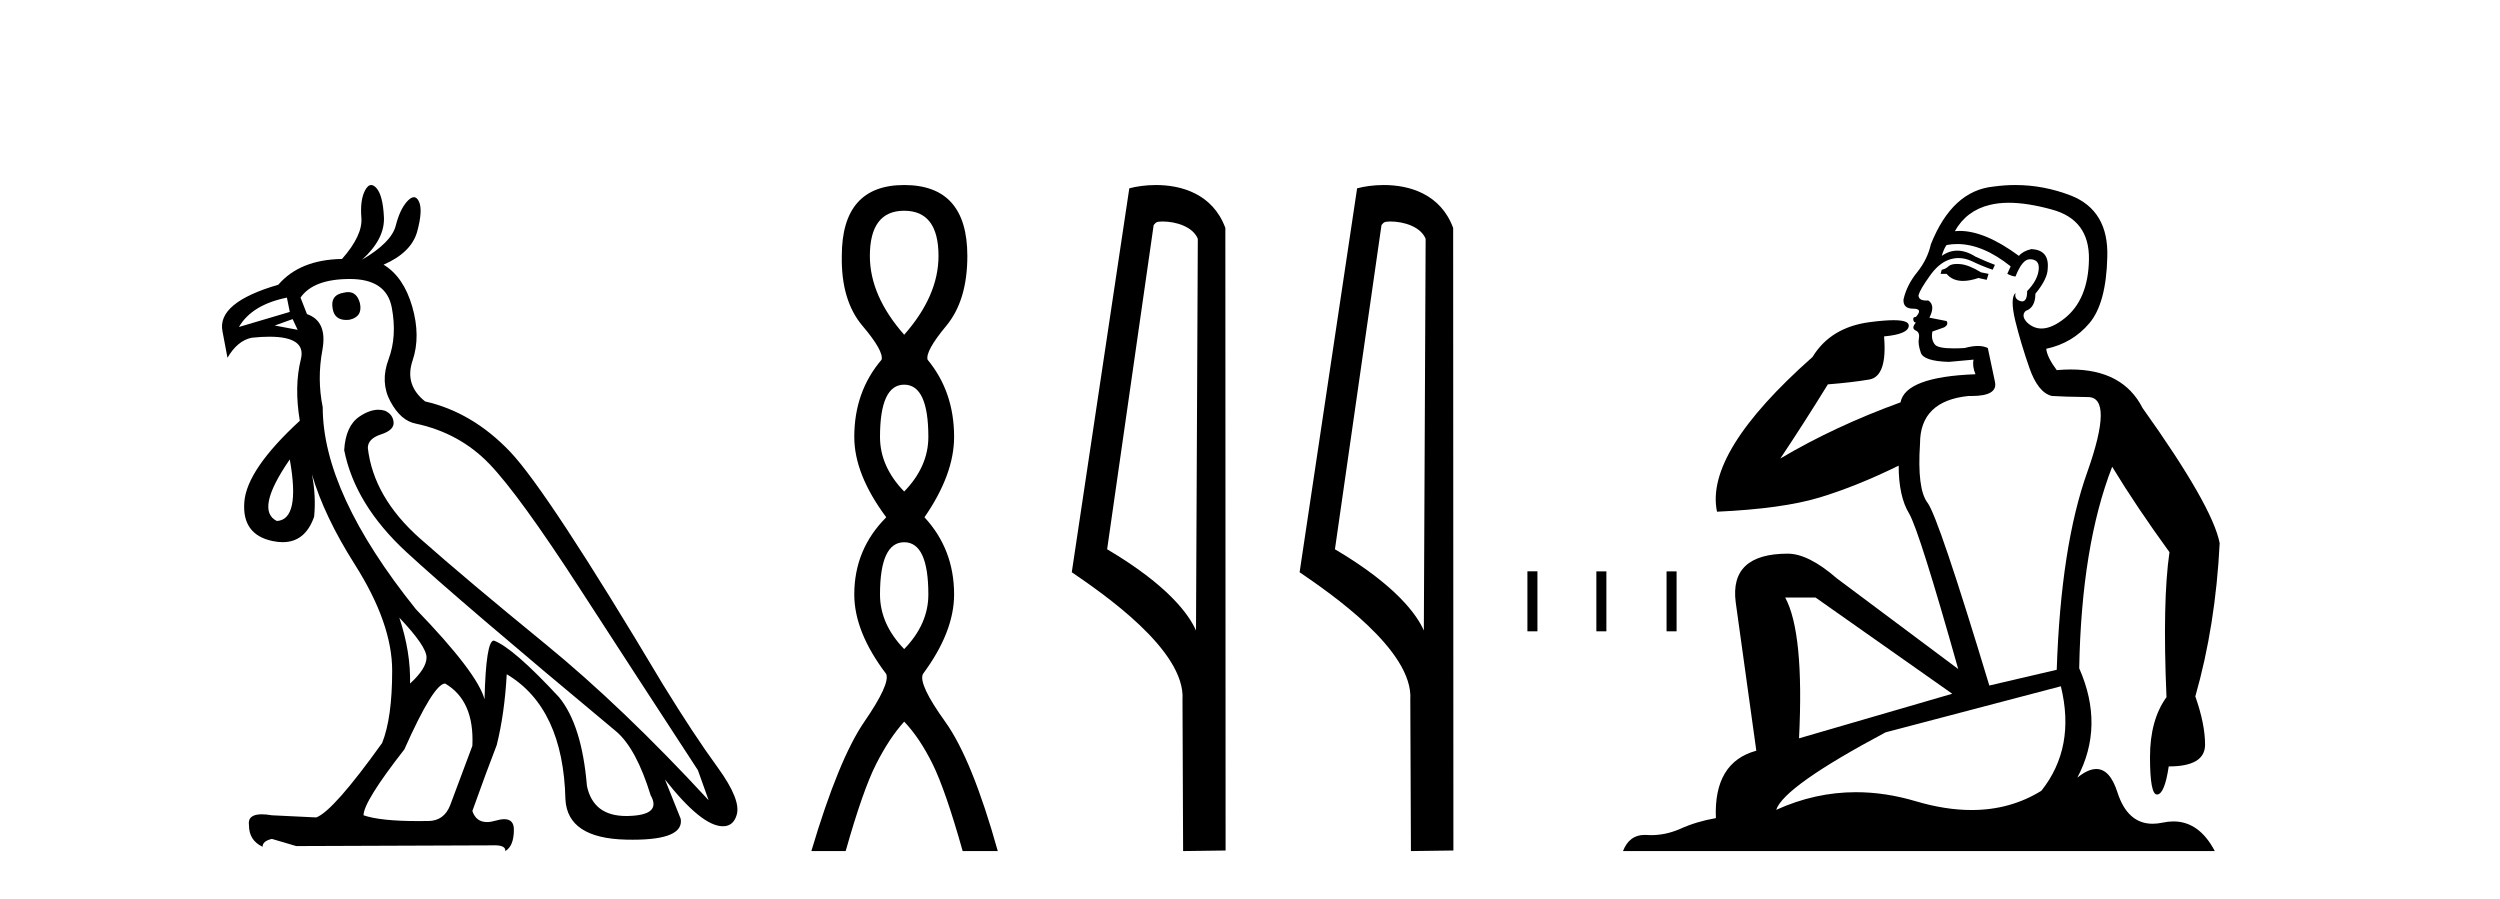 <?xml version='1.0' encoding='UTF-8' standalone='yes'?><svg xmlns='http://www.w3.org/2000/svg' xmlns:xlink='http://www.w3.org/1999/xlink' width='114.0' height='41.0' ><path d='M 15.876 13.32 Q 15.792 13.32 15.695 13.343 Q 15.042 13.441 15.173 14.094 Q 15.261 14.59 15.793 14.59 Q 15.855 14.59 15.924 14.583 Q 16.544 14.453 16.414 13.832 Q 16.279 13.32 15.876 13.32 ZM 13.083 13.571 L 13.214 14.224 L 10.896 14.91 Q 11.483 13.898 13.083 13.571 ZM 13.344 14.551 L 13.573 15.04 L 13.573 15.04 L 12.528 14.844 L 13.344 14.551 ZM 13.214 20.95 Q 13.704 23.693 12.626 23.758 Q 11.614 23.268 13.214 20.95 ZM 18.209 28.166 Q 19.45 29.472 19.45 29.978 Q 19.45 30.484 18.699 31.169 Q 18.732 29.733 18.209 28.166 ZM 15.956 12.722 Q 17.622 12.722 17.866 14.028 Q 18.111 15.334 17.72 16.379 Q 17.328 17.424 17.801 18.305 Q 18.275 19.187 18.96 19.317 Q 20.952 19.742 22.307 21.146 Q 23.662 22.55 26.453 26.86 Q 29.245 31.169 31.824 35.12 L 32.314 36.491 Q 28.396 32.247 24.837 29.341 Q 21.278 26.435 19.156 24.558 Q 17.034 22.68 16.773 20.428 Q 16.773 20.003 17.377 19.807 Q 17.981 19.611 17.948 19.252 Q 17.915 18.893 17.556 18.73 Q 17.411 18.684 17.257 18.684 Q 16.857 18.684 16.397 18.991 Q 15.761 19.415 15.695 20.526 Q 16.185 23.007 18.536 25.178 Q 20.887 27.349 28.102 33.357 Q 29.016 34.14 29.669 36.263 Q 30.192 37.177 28.625 37.209 Q 28.589 37.21 28.554 37.21 Q 27.051 37.21 26.764 35.838 Q 26.535 33.063 25.49 31.79 Q 23.401 29.537 22.519 29.21 Q 22.16 29.21 22.095 31.888 Q 21.768 30.68 18.96 27.774 Q 14.716 22.484 14.716 18.567 Q 14.455 17.293 14.699 15.971 Q 14.944 14.649 13.997 14.322 L 13.704 13.571 Q 14.291 12.722 15.956 12.722 ZM 20.299 31.169 Q 21.638 31.953 21.54 34.01 L 20.527 36.72 Q 20.246 37.439 19.514 37.439 Q 19.483 37.439 19.45 37.438 Q 19.248 37.441 19.057 37.441 Q 17.341 37.441 16.577 37.177 Q 16.577 36.556 18.438 34.173 Q 19.776 31.169 20.299 31.169 ZM 16.926 8.437 Q 16.773 8.437 16.642 8.69 Q 16.414 9.131 16.479 9.931 Q 16.544 10.731 15.597 11.808 Q 13.671 11.841 12.692 12.983 Q 9.884 13.8 10.145 15.106 L 10.373 16.314 Q 10.83 15.53 11.483 15.4 Q 11.926 15.354 12.283 15.354 Q 13.976 15.354 13.72 16.379 Q 13.41 17.62 13.671 19.187 Q 11.255 21.407 11.141 22.893 Q 11.026 24.378 12.43 24.672 Q 12.673 24.723 12.889 24.723 Q 13.919 24.723 14.324 23.562 Q 14.418 22.621 14.224 21.629 L 14.224 21.629 Q 14.779 23.533 16.185 25.749 Q 17.883 28.427 17.883 30.582 Q 17.883 32.736 17.426 33.879 Q 15.206 36.981 14.422 37.275 L 12.398 37.177 Q 12.134 37.132 11.936 37.132 Q 11.278 37.132 11.353 37.634 Q 11.353 38.32 11.973 38.613 Q 11.973 38.352 12.398 38.254 L 13.508 38.581 L 22.421 38.548 Q 22.486 38.545 22.545 38.545 Q 23.071 38.545 23.041 38.809 Q 23.433 38.581 23.433 37.83 Q 23.433 37.355 22.993 37.355 Q 22.828 37.355 22.601 37.422 Q 22.382 37.486 22.204 37.486 Q 21.708 37.486 21.54 36.981 Q 22.193 35.153 22.65 33.977 Q 23.009 32.541 23.107 30.745 Q 25.686 32.279 25.784 36.459 Q 25.882 38.222 28.543 38.287 Q 28.704 38.291 28.855 38.291 Q 31.194 38.291 31.041 37.34 L 30.322 35.544 L 30.322 35.544 Q 31.998 37.677 32.963 37.677 Q 33.032 37.677 33.098 37.667 Q 33.457 37.601 33.587 37.177 Q 33.816 36.491 32.722 34.989 Q 31.628 33.487 30.224 31.202 Q 24.968 22.387 23.254 20.591 Q 21.54 18.795 19.385 18.305 Q 18.438 17.554 18.813 16.444 Q 19.189 15.334 18.797 13.979 Q 18.405 12.624 17.491 12.069 Q 18.764 11.514 19.026 10.551 Q 19.287 9.588 19.107 9.196 Q 19.013 8.992 18.875 8.992 Q 18.749 8.992 18.585 9.163 Q 18.242 9.523 18.046 10.29 Q 17.85 11.057 16.512 11.841 Q 17.556 10.894 17.507 9.898 Q 17.458 8.902 17.165 8.576 Q 17.039 8.437 16.926 8.437 Z' style='fill:#000000;stroke:none' /><path d='M 41.231 9.61 Q 42.796 9.61 42.796 11.673 Q 42.796 13.487 41.231 15.265 Q 39.666 13.487 39.666 11.673 Q 39.666 9.61 41.231 9.61 ZM 41.231 17.541 Q 42.333 17.541 42.333 19.924 Q 42.333 21.276 41.231 22.414 Q 40.128 21.276 40.128 19.924 Q 40.128 17.541 41.231 17.541 ZM 41.231 24.726 Q 42.333 24.726 42.333 27.108 Q 42.333 28.46 41.231 29.598 Q 40.128 28.46 40.128 27.108 Q 40.128 24.726 41.231 24.726 ZM 41.231 8.437 Q 38.386 8.437 38.386 11.673 Q 38.35 13.7 39.328 14.856 Q 40.306 16.012 40.199 16.403 Q 38.955 17.862 38.955 19.924 Q 38.955 21.631 40.413 23.588 Q 38.955 25.046 38.955 27.108 Q 38.955 28.816 40.413 30.736 Q 40.591 31.198 39.417 32.906 Q 38.243 34.613 36.998 38.809 L 38.563 38.809 Q 39.346 36.035 39.95 34.844 Q 40.555 33.652 41.231 32.906 Q 41.942 33.652 42.529 34.844 Q 43.116 36.035 43.898 38.809 L 45.499 38.809 Q 44.325 34.613 43.098 32.906 Q 41.871 31.198 42.084 30.736 Q 43.507 28.816 43.507 27.108 Q 43.507 25.046 42.155 23.588 Q 43.507 21.631 43.507 19.924 Q 43.507 17.862 42.298 16.403 Q 42.191 16.012 43.151 14.856 Q 44.111 13.7 44.111 11.673 Q 44.111 8.437 41.231 8.437 Z' style='fill:#000000;stroke:none' /><path d='M 53.008 10.1 C 53.633 10.1 54.398 10.34 54.62 10.89 L 54.538 28.751 L 54.538 28.751 C 54.222 28.034 53.28 26.699 50.485 25.046 L 52.607 10.263 C 52.707 10.157 52.704 10.1 53.008 10.1 ZM 54.538 28.751 L 54.538 28.751 C 54.538 28.751 54.538 28.751 54.538 28.751 L 54.538 28.751 L 54.538 28.751 ZM 52.711 8.437 C 52.233 8.437 51.802 8.505 51.496 8.588 L 48.873 26.094 C 50.261 27.044 54.074 29.648 53.922 31.91 L 53.95 38.809 L 55.887 38.783 L 55.876 10.393 C 55.3 8.837 53.869 8.437 52.711 8.437 Z' style='fill:#000000;stroke:none' /><path d='M 63.397 10.1 C 64.021 10.1 64.786 10.34 65.009 10.89 L 64.927 28.751 L 64.927 28.751 C 64.61 28.034 63.669 26.699 60.873 25.046 L 62.996 10.263 C 63.095 10.157 63.093 10.1 63.397 10.1 ZM 64.927 28.751 L 64.927 28.751 C 64.927 28.751 64.927 28.751 64.927 28.751 L 64.927 28.751 L 64.927 28.751 ZM 63.1 8.437 C 62.622 8.437 62.19 8.505 61.884 8.588 L 59.262 26.094 C 60.649 27.044 64.462 29.648 64.31 31.91 L 64.338 38.809 L 66.275 38.783 L 66.264 10.393 C 65.688 8.837 64.257 8.437 63.1 8.437 Z' style='fill:#000000;stroke:none' /><path d='M 69.65 26.052 L 69.65 28.788 L 70.107 28.788 L 70.107 26.052 ZM 72.794 26.055 L 72.794 28.788 L 73.251 28.788 L 73.251 26.055 ZM 75.995 26.055 L 75.995 28.788 L 76.452 28.788 L 76.452 26.055 Z' style='fill:#000000;stroke:none' /><path d='M 89.241 12.036 Q 88.987 12.036 88.868 12.129 Q 88.731 12.266 88.543 12.3 L 88.492 12.488 L 88.765 12.488 Q 89.035 12.81 89.514 12.81 Q 89.822 12.81 90.217 12.676 L 90.593 12.761 L 90.678 12.488 L 90.337 12.419 Q 89.773 12.078 89.397 12.044 Q 89.314 12.036 89.241 12.036 ZM 91.6 9.246 Q 92.439 9.246 93.548 9.55 Q 95.29 10.011 95.256 11.839 Q 95.222 13.649 94.163 14.503 Q 93.569 14.98 93.092 14.98 Q 92.732 14.98 92.438 14.708 Q 92.147 14.401 92.369 14.179 Q 92.814 14.025 92.814 13.393 Q 93.377 12.71 93.377 12.232 Q 93.446 11.395 92.626 11.36 Q 92.25 11.446 92.062 11.668 Q 90.519 10.53 89.36 10.53 Q 89.249 10.53 89.141 10.541 L 89.141 10.541 Q 89.671 9.601 90.73 9.345 Q 91.121 9.246 91.6 9.246 ZM 89.247 11.128 Q 90.414 11.128 91.686 12.146 L 91.532 12.488 Q 91.772 12.607 91.908 12.607 Q 92.216 11.822 92.557 11.822 Q 93.001 11.822 92.967 12.266 Q 92.933 12.761 92.438 13.274 Q 92.438 13.743 92.21 13.743 Q 92.181 13.743 92.147 13.735 Q 91.84 13.649 91.908 13.359 L 91.908 13.359 Q 91.652 13.581 91.891 14.606 Q 92.147 15.648 92.54 16.775 Q 92.933 17.902 93.565 18.056 Q 94.06 18.09 95.222 18.107 Q 96.383 18.124 95.188 21.506 Q 93.975 24.888 93.787 30.542 L 90.713 31.26 Q 88.39 23.573 87.894 22.924 Q 87.416 22.292 87.553 20.225 Q 87.553 18.278 89.773 18.056 Q 89.837 18.058 89.898 18.058 Q 91.115 18.058 90.969 17.407 Q 90.832 16.741 90.644 15.87 Q 90.456 15.776 90.192 15.776 Q 89.927 15.776 89.585 15.87 Q 89.312 15.886 89.093 15.886 Q 88.38 15.886 88.236 15.716 Q 88.048 15.494 88.116 15.118 L 88.646 14.93 Q 88.868 14.811 88.765 14.64 L 87.98 14.486 Q 88.27 13.923 87.928 13.701 Q 87.879 13.704 87.835 13.704 Q 87.484 13.704 87.484 13.461 Q 87.553 13.205 87.98 12.607 Q 88.39 12.01 88.885 11.839 Q 89.098 11.768 89.312 11.768 Q 89.611 11.768 89.91 11.907 Q 90.405 12.146 90.866 12.3 L 90.969 12.078 Q 90.559 11.924 90.081 11.702 Q 89.648 11.429 89.252 11.429 Q 88.882 11.429 88.543 11.668 Q 88.646 11.326 88.765 11.173 Q 89.004 11.128 89.247 11.128 ZM 82.787 27.246 L 89.022 31.635 L 82.036 33.668 Q 82.275 28.851 81.404 27.246 ZM 93.975 31.294 Q 94.658 34.078 93.087 36.059 Q 91.669 36.937 89.904 36.937 Q 88.713 36.937 87.365 36.538 Q 85.975 36.124 84.636 36.124 Q 82.765 36.124 80.994 36.93 Q 81.335 35.871 85.981 33.395 L 93.975 31.294 ZM 91.9 8.437 Q 91.403 8.437 90.9 8.508 Q 89.022 8.696 88.048 11.138 Q 87.894 11.822 87.433 12.402 Q 86.955 12.983 86.801 13.649 Q 86.767 14.076 87.245 14.076 Q 87.706 14.076 87.365 14.452 Q 87.228 14.452 87.245 14.572 Q 87.262 14.708 87.365 14.708 Q 87.143 14.965 87.348 15.067 Q 87.553 15.152 87.501 15.426 Q 87.45 15.682 87.587 16.075 Q 87.706 16.468 88.868 16.502 L 89.995 16.399 L 89.995 16.399 Q 89.927 16.69 90.081 17.065 Q 86.887 17.185 86.664 18.347 Q 83.658 19.44 81.182 20.909 Q 82.223 19.354 83.351 17.527 Q 84.444 17.441 85.247 17.305 Q 86.067 17.151 85.913 15.34 Q 87.04 15.238 87.04 14.845 Q 87.04 14.601 86.347 14.601 Q 85.925 14.601 85.247 14.691 Q 83.47 14.93 82.65 16.28 Q 77.731 20.635 78.295 23.334 Q 81.284 23.197 82.975 22.685 Q 84.666 22.173 86.579 21.233 Q 86.579 22.634 87.057 23.42 Q 87.518 24.205 89.295 30.508 L 83.761 26.374 Q 82.463 25.247 81.523 25.247 Q 78.859 25.247 79.149 27.468 L 80.088 34.232 Q 78.141 34.761 78.244 37.306 Q 77.355 37.46 76.604 37.802 Q 75.955 38.082 75.293 38.082 Q 75.188 38.082 75.084 38.075 Q 75.037 38.072 74.991 38.072 Q 74.296 38.072 74.008 38.809 L 100.995 38.809 Q 100.284 37.457 99.109 37.457 Q 98.874 37.457 98.621 37.511 Q 98.378 37.563 98.16 37.563 Q 97.014 37.563 96.554 36.128 Q 96.215 35.067 95.592 35.067 Q 95.212 35.067 94.727 35.461 Q 95.973 33.104 94.812 30.474 Q 94.914 24.888 96.315 21.284 Q 97.425 23.112 98.928 25.179 Q 98.604 27.399 98.792 31.789 Q 98.04 32.831 98.04 34.522 Q 98.04 36.23 98.358 36.23 Q 98.362 36.23 98.365 36.23 Q 98.706 36.213 98.894 34.949 Q 100.551 34.949 100.551 33.958 Q 100.551 33.019 100.107 31.755 Q 101.029 28.527 101.217 24.769 Q 100.893 23.078 97.699 18.603 Q 96.806 16.848 94.427 16.848 Q 94.12 16.848 93.787 16.878 Q 93.343 16.28 93.309 15.904 Q 94.505 15.648 95.273 14.742 Q 96.042 13.837 96.093 11.719 Q 96.161 9.601 94.436 8.918 Q 93.19 8.437 91.9 8.437 Z' style='fill:#000000;stroke:none' /></svg>